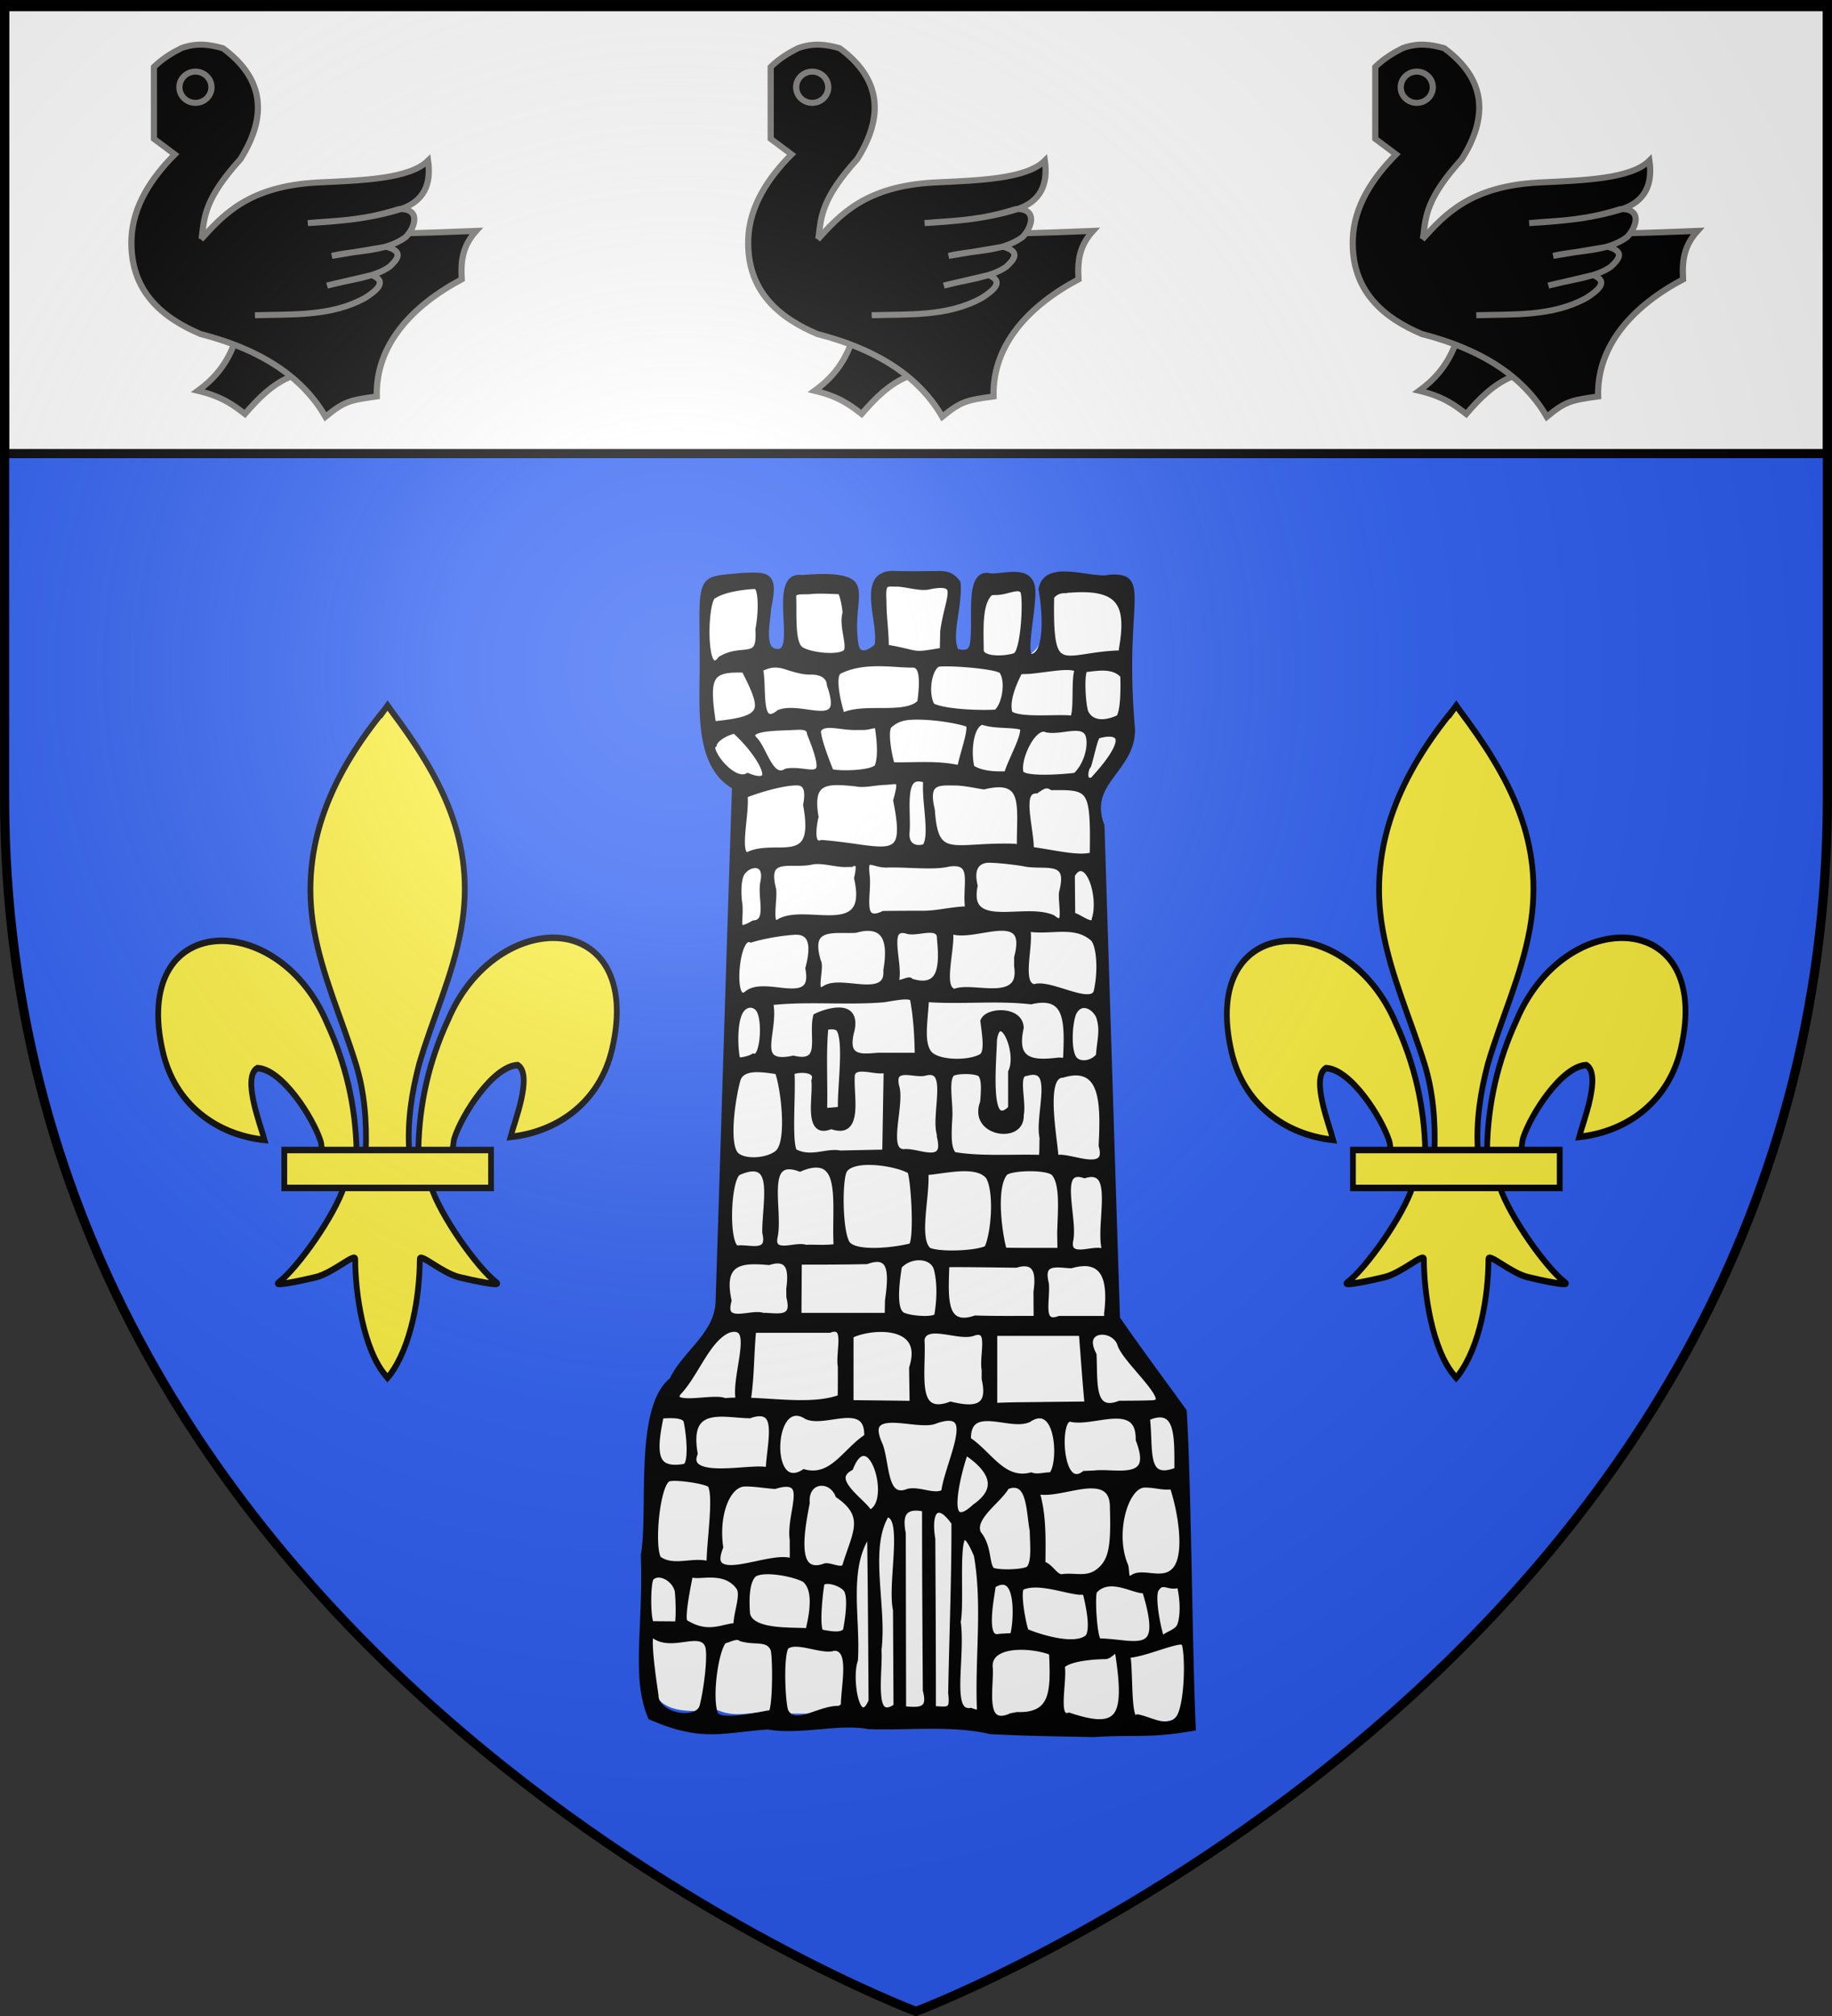 <svg xmlns="http://www.w3.org/2000/svg" xmlns:xlink="http://www.w3.org/1999/xlink" height="660" width="600" version="1.0"><rect width="100%" height="100%" fill="#333333" stroke="none"/><defs><linearGradient id="b"><stop style="stop-color:white;stop-opacity:.314" offset="0"/><stop offset=".19" style="stop-color:white;stop-opacity:.251"/><stop style="stop-color:#6b6b6b;stop-opacity:.125" offset=".6"/><stop style="stop-color:black;stop-opacity:.125" offset="1"/></linearGradient><linearGradient id="a"><stop offset="0" style="stop-color:#fd0000;stop-opacity:1"/><stop style="stop-color:#e77275;stop-opacity:.659" offset=".5"/><stop style="stop-color:black;stop-opacity:.323" offset="1"/></linearGradient><radialGradient xlink:href="#b" id="f" gradientUnits="userSpaceOnUse" gradientTransform="matrix(1.353 0 0 1.349 -77.63 -85.747)" cx="221.445" cy="226.331" fx="221.445" fy="226.331" r="300"/></defs><g style="display:inline"><path style="fill:#2b5df2;fill-opacity:1;fill-rule:evenodd;stroke:none;stroke-width:1px;stroke-linecap:butt;stroke-linejoin:miter;stroke-opacity:1" d="M300 658.5s298.5-112.32 298.5-397.772V2.176H1.5v258.552C1.5 546.18 300 658.5 300 658.5z"/><g style="stroke:none;stroke-opacity:1"><g style="opacity:1;display:inline;stroke:none;stroke-opacity:1"><g style="stroke:none;stroke-opacity:1"><path d="M1445.887 1466.698c-9.961-.762-10.491-8.562-11.323.807-2.032 11.973 2.754 27.922 3.25 39.954-1.392.896-12.92 10.753-22.169 5.687-8.368-4.584 1.139-46.575-15.478-46.181-15.837.375-30.12 2.567-39 2.611-11.483.057 4.5 13.939.046 20.824-9.86 15.239.946 21.127-9.495 24.23-15.145-.61-11.897-14.998-11.938-24.067 2.947-9.391 8.47-21.577-2.186-24.954-27.793 2.745-24.848.248-33.658 2.942-21.71 9.575-18.119 10.214-15.342 52.137.122 11.434-2.359 23.164-.564 34.745 1.39 17.34 11.018 34.572 27.845 40.786-5.01 113.827-8.879 227.718-14 341.531-3.574 19.32-22.47 29.31-34.219 43.25-2.995 4.57-6.5 8.226-11.031 11.281-14.206 13.154-13.314 34.404-13.49 52.281.392 9.829-1.15 19.57-1.979 29.22 1.556 22.849-4.972 95.686 3.626 117.92 8.725 16.323 28.113 15.46 54.785 14.3 18.34 6.188 31.827-.94 51.012 2.156 35.732.088 52.812.847 74.64 1.31 34.153.82 68.68-2.572 102.5 3.25 34.408.716 125.218 7.275 157.783-1.978 4.165-24.382 5.215.238 5.357-67.302-2.898-44.863-1.823-91.575-5.546-136.376-18.541-20.172-37.442-40.026-55.438-60.687-4.428-107.402-8.63-214.812-12.938-322.219-5.211-9.485-3.11-21.671 4.657-29.125 8.524-9.633 22.41-17.93 21.562-32.625-2.112-24.017-2.748-59.889-3.968-86.644-8.847-13.116-26.143-2.699-40.248-9.232-7.91-3.285-11.412 2.658-21.86 1.442-3.47 4.37-4.091 5.83-5.267 10.997.136 9.546 2.872 33.823-16.766 38.553-1.408.105 13.87-48.788-1.728-50.306-16.035-1.56-25.441-1.293-30.073-2.226-8.292-1.67-7.455 42.674-11.012 45.595-11.767 9.662-12.87 2.268-18.907 1.187-7.397-11.865-.687-29.62-.41-42.702-.044-4.615 1.91-.412-3.72-2.497-16.936-.36-10.535-.396-29.372-.654-7.523.828-6.562.943-13.938.78z" style="fill:#fff;fill-opacity:1;stroke:none;stroke-width:27.024;stroke-miterlimit:4;stroke-dasharray:none;stroke-opacity:1" transform="matrix(.394 0 0 .501 -277.02 -545.334)"/><path d="M1478.724 1463.92c-9.164.015-18.557.232-31.305-.085-32.225-1.404-10.594 31.406-15.32 47.198-2.305 1.881-15.162 10.202-17.564-1.167-4.537-21.48 5.61-35.643-3.833-40.636-10.645-5.627-38.421-2.524-42.265-2.789-25.386-1.75.126 49.675-19.621 48.377-14.032-.922-7.044-21.865-7.015-28.863 5.967-21.397.888-21.657-21.992-20.813-39.347 3.064-32.303-1.81-32.884 63.216-.511 29.394-2.178 61.053 26.918 73.814-4.783 112.329-9.043 224.686-13.667 337.022-1.034 22.12-27.852 33.616-38.711 51.684-29.24 18.032-16.952 85.054-23.43 113.862 2.18 47.174-8.124 79.745 5.785 105.291 42.822 14.713 59.8 8.412 97.438 6.332 27.232 3.764 58.742-3.924 83.93-.226 33.73.951 67.998-2.656 101.149 3.26 28.167 1.23 58.752 1.504 85.729 1.95 36.168-1.788 45.602.947 82.766-4.034-2.87-45.303-3.749-161.145-7.547-206.386-17.885-19.551-37.519-40.053-55.43-60.633-4.404-107.297-8.612-214.597-12.903-321.898-13.825-29.183 25.082-36.86 25.409-62.869-9.464-84.566 14.49-100.557-18.655-99.274-13.824 3.094-52.448-10.508-57.05 7.264 4.078 18.475 4.217 41.784-7.13 44.38-10.506 2.404 2.713-36.332-.548-46.4-3.84-11.86-26.974-4.902-35.392-6.221-18.611-2.917-10.867 27.166-13.945 43.81-1.351 7.31-7.545 6.736-13.579 5.538-7.102-10.547 2.91-29.794 1.318-44.892-6.205-6.848-13.528-5.824-20.656-5.812zm-30.75 5.673c7.796-.085 17.92 2.86 26.293 2.012 29.288-5.08 16.635 6.56 12.626 29.45-.101 4.292-.246 8.612-.347 12.904-27.56 3.823-17.31 1.917-46.857-2.024 0-11.658-1.995-19.357-1.995-31.015-.945-13.052 2.483-11.242 10.28-11.327zm-47.262 4.91c2.667.026 5.385 13.678 4.943 14.855-3 8 3.972 19.947.971 24.948-3 5-27.987 3.35-36.988-.65-9-4-6.053-25.66-7.053-36.66 2.215-3.324 7.904-2.026 14.536-2.551 7.962-.631 17.284-.005 23.59.058zm130.007.555c10.364.109 21.424-6.12 23.174.88 2 8-.286 39.543-7.287 41.543-7 2-28.027 3.188-28.027-4.024 0-12-2.023-31.052 7.978-38.053 1.25-.25 2.682-.362 4.162-.346zm-199.88-3.909c4.202-.007 6.012 13.117 2.429 28.808 1.796 22.738-12.149 10.589-31.427 19.637-14.527 15.799-13.66-41.442-4.721-42.398 8.971-4.509 27.58-6.036 33.72-6.047zm256.825 2.714c44.95-3.568 54.834 7.15 47.73 39.025.569 5.175 2.086.875-.348 2.836-49.26.918-59.29 18.96-57.927-37.56 2.743-2.944 6.394-4.255 10.545-4.3zm-154.328 47.727c10.649.006 20.663.974 28.374.902 8.558-.08 8.456 11.643 6.057 25.402-12.244 10.009-46.311 1.757-64.534 8.723-6.49-16.852-7.076-28.115-2.157-30.032 10.357-4.035 21.61-5.001 32.26-4.995zm52.585.139c11.542-.403 43.444 1.58 49.377 4.493 6.734 6.806 3.047 23.534-4.313 28.195-11.185.64-41.674.09-52.812-4.165-5.849-7.357-3.604-23.899 4.141-28.038.726-.293 1.959-.428 3.607-.485zm-109.264 5.342c8.645-.144 15.379 2.34 16.025 8.81 14.417 32.732-21.763 12.658-42.14 18.679-18.593 12.014-11.584-19.233-15.768-29.432 4.854-1.18 10.117-4.376 21.519-1.463 6.834 1.747 14.179 3.509 20.364 3.406zm178.135-.363c12.47.065 41.327-5.683 44.231-.4-4.017 3.527.06 30.552-5.185 32.103-9.878-1.336-43.756 1.878-51.25-3.37-3.333-8.764 3.395-20.388 8.111-27.847.927-.368 2.312-.495 4.093-.486zm51.811-1.402c6.915-.37 21.94-3.287 29.97 4.363.243 6.44.7 23.29-3.641 28.197-5.712 2.247-20.84 6.455-27.161-3.354-2.458-4.494-3.97-24.528-1.041-28.513a3.384 3.384 0 0 1 1.873-.693zm-285.078.485c18.227 28.012 17.72 32.98-25.337 36.305-6.571-32.563-2.379-37.033 25.337-36.305zm140.833 30.723c14.956-.338 34.944 2.024 44.623 4.596 5.483 1.457-3.796 19.583-6.105 29.741-18.539-3.33-37.395-1.711-56.124-1.987-2.992-7.783-6.464-23.738-2.011-26.87 5.347-3.76 10.644-5.277 19.617-5.48zm-47.678 6.763a149.24 149.24 0 0 1 5.341 0c4.522.072 10.13-1.588 12.244-1.283 3.086 14.882 2.418 23.568-.278 28.258-5.113 4.08-30.136 4.526-37.947 3.052-3.118-6.117-11.655-23.014-10.684-27.89 3.846-6.532 18.231-1.882 31.324-2.137zm138.245.04c2.893 5.777-9.75 22.002-13.13 31.42-9.155.259-20.58.043-28.72-4.094-3.138-8.493-2.17-27.718 8.224-30.867 11.025 3 25.04 1.417 33.626 3.54zm-191.56 0c7.797-.251 14.087-1.08 14.845 4.424 19.026 37.077.208 22.463-19.633 25.218-11.961 6.201-17.717-13.253-25.044-19.993-11.65-9.081 12.675-9.097 29.831-9.65zm209.598 1.076c.664.034 1.245.202 1.873.416 12.615 2.034 30.205-5.37 34.617 3.493 2.91 5.844.26 19.242-10.445 27.385-4.821.617-42.604 3.416-45.28-1.824-3.2-9.244 9.27-29.976 19.235-29.47zm-257.205 1.31c21.002 14.754 38.741 39.224 10.838 30.156-12.37 5.644-35.006-18.057-27.864-21.103 1.443-4.992 13.814-8.912 17.026-9.053zm302.732 2.986c20.442-4.435 24.662 4.611-5.378 30.015-7.708 2.17-6.047-7.817-3.104-10.353 3.053-7.63 5.69-19.813 8.482-19.662zm-150.579 28.216c1.872-.108 4.165.21 7.007 1.04-2.135 12.833 6.075 36.778-1.233 44.351-9.01 2.191-15.497-1.575-14.808-9.538 1.516-12.08-4.065-35.101 9.034-35.853zm-27.194 2.226c10.298-.223 14.89-3.817 9.142 12.524 11.307 44.173-8.181 31.202-61.71 27.976-10.849 3.19-5.183-16.943-4.926-17.413-5.218-24.748 9.268-24.011 33.213-22.115 6.524 1.217 16.27-.798 24.28-.972zm57.858.392c7.652-.004 16.62 1.632 24.42 2.567 34.462-6.727 29.79 11.782 29.605 36.587l-.139 4.093-4.162-.693c-51.331-1.27-65.31 10.52-68.332-23.97-6.103-20.139 5.854-18.578 18.608-18.584zm-130.701-.042c6.651.11 9.591 4.706 7.094 15.036 10.197 43.803-25.105 23.564-48.72 33.165-9.418-1.163.296-29.981-2.15-39.89 8.19-2.682 31.077-8.52 43.776-8.311zm197.786 5.25c3.176-.19 7.582-5.575 13.667-2.162 31.75-.22 34.95-.228 33.855 44.974-10.728 3.09-34.907-1.937-50.94-3.385.307-13.872-10.344-38.597 3.418-39.426zm-123.155 48.421c16.302-.445 38.7 1.901 51.268-.622 23.48-2.837 12.575 15.455 16.04 30.48-12.474 0-24.918 2.86-37.392 2.86-11.01.003-22.012.027-33.022.139-20.569 7.827-11.817-13.453-13.598-25.063-2.16-15.53 4.025-7.447 16.704-7.793zm-34.584-.327c7.772-.12 13.378-4.193 9.417 9.509 11.78 41.982-40.546 18.849-64.241 28.636-10.138 5.838-3.246-17.087-5.273-21.782-7.405-23.87 15.18-14.67 32.902-18.11 8.525-1.011 19.422 1.868 27.195 1.747zm119.704-2.824c7.794.123 18.795 1.132 27.334 2.135 17.672 3.48 40.585-5.11 32.901 18.995-1.974 5.324 5.406 26.145-7.284 17.62-23.764-8.566-72.79 9.97-65.09-21.406-4.06-13.847 4.345-17.467 12.139-17.344zm-194.439 3.509c4.78.168 8.424 3.612 6.036 12.21-2.183 9.162 5.838 25.922-7.909 26.5-16.251 7.555-10.103-.677-11.308-12.348-1.403-7.034-1.406-17.472 2.359-21.645 2.692-2.984 7.105-4.848 10.822-4.717zm270.145 1.942c9.601.03 16.536 21.623 11.516 33.805-.446 7.394-13.063-2.15-18.246-2.22-.074-10.569-.203-16.368-.277-26.937 2.384-3.3 4.79-4.655 7.006-4.648zm-178.362 39.09c.846-.04 1.64-.02 2.428 0 13.658.347 18.18 10.054 14.222 28.027 1.808 21.385-37.265 4.8-51.268 12.366-10.499 5.023-1.978-14.306-4.995-17.829-9.768-25.753 13.472-20.366 31.15-21.316 3.099-.702 5.925-1.128 8.463-1.248zm52.794 1.248c4.817-.035 8.49 1.08 8.394 5.828 2.681 20.324.02 34.545-23.865 28.513-.834-2.9-13.794 4.615-11.932-1.527 2.864-10.746-9.646-36.258 8.325-32.259 4.721 1.388 12.885-.51 19.078-.555zm17.205.486c19.585 6.65 67.057-17.22 55.36 18.006v5.55c5.021 26.79-36.65 11.98-51.874 17.113-12.61-2.488-1.018-29.049-3.486-40.67zm-129.384.799c.725-.035 1.396-.015 2.081 0 9.674.207 15.177 6.553 9.158 24.194 6.681 28.602-35.55 6.441-51.268 17.155-13.452 8.412-8.844-40.869 3.746-36.283 10.377-2.535 25.415-4.546 36.283-5.066zm193.208-2.218c18.913 2.822 39.293-4.146 54.417 6.348 5.619 3.899 7.19 21.277 3.441 34.583-2.169 12.984-38.64-5.767-51.892-1.873-13.835-2.224-1.436-30.562-5.966-39.058zm-99.9 44.5c2.758.099 4.573.627 4.857 1.804 2.193 9.107 3.698 20.232 4.024 37.5h-32.884c-13.27.869-27.38 2.572-22.269-15.401 7.324-20.006-19.349-14.175-29.484-10.198-3.773 12.608 7.138 32.478-18.523 27.472-35.366 6.1-13.239-19.454-19.356-37.393 30.851-2.807 63.995.134 94.905-1.98 6.94-.922 14.136-1.967 18.73-1.804zm16.165 1.665c29.072 1.71 58.058-1.097 87.065 1.495 30.223-5.674 30.48 12.934 28.86 38.017l-.347 1.526-5.134-.277c-20.265 1.88-38.34 2.132-31.704-21.784-.695-11.567-27.491-11.216-31.496-4.162 1.421 8.845 4.024 20.852-1.595 23.518-9.934 4.713-37.001 4.623-43.429-2.498-6.885-7.627-2.984-21.744-2.22-35.835zm-146.38 3.715c1.927-.03 3.943.529 5.827 1.942 7.742 5.81 4.846 35.057-3.19 32.537-3.21 1.55-11.824 3.274-13.043 2.012-1.978-5.735-3.263-24.109 2.359-32.051 1.845-2.608 4.835-4.39 8.047-4.44zm277.775.208c4.403.08 8.958 2.893 11.655 6.938 4.489 9.532.84 17.225.208 26.778-5.003 5.284-15.193 6.6-19.771 2.498-5.738-5.142-4.562-23.485-1.11-30.664 2.3-4.01 5.594-5.612 9.018-5.55zm-209.996 13.944c2.686-.01 5.078.514 6.174 2.082 6.525 9.33.224 40.861 1.318 52.863-4.52.542-9.056.69-13.597.971.72-18.178-1.084-38.771 1.18-55.5 1.599-.242 3.313-.41 4.925-.416zm140.206 1.25c6.34-.194 14.742 18.743 8.671 29.067v23.796c-20.253 16.583-14.158-30.414-13.736-45.302 1.051-5.334 2.951-7.497 5.065-7.562zm-114.676 26.362c6.477.067 15.047 2.135 19.91.624-.39 18.27-.796 36.535-1.18 54.806-12.492.207-24.969.417-37.461.624-10.936-1.85-24.096 4.646-37.67-1.11-4.959-6.672-1.012-38.805-2.36-52.447-.456-1.608 22.903-4.62 18.593 5.827 1.543 11.634-6.943 35.955 14.222 29.207 24.401 6.71 16.517-17.776 17.274-31.427-.127-4.999 3.634-6.157 8.672-6.104zm-86.788.346c4.942.057 10.457.698 15.956 1.388 4.614 7.949 11.56 47.105-.277 54.32-9.14 5.57-28.715 5.954-34.202.555-8.26-8.127-2.197-38.178 1.665-49.048 2.033-5.72 8.622-7.31 16.858-7.215zm172.95 1.25c5.02.026 10.064.634 11.794 1.872 3.686 3.46 2.954 11.228 2.082 19.148-10.065 19.88 33.25 24.597 31.773 7.839 2.516-8.145-5.379-27.455 4.579-27.611 25.826-6.257 8.806 28.166 13.112 42.457-.288 4.514.122 9.138-.764 13.597-23.492-.562-50.132 1.126-72.496-1.873-5.24-4.02-4.503-14.099-3.815-24.073 1.054-9.616-3.667-24.88 2.15-29.83 1.606-1.009 6.566-1.554 11.586-1.527zm-50.781.623c5.38-.113 12.34 1.417 16.858.417 21.66-4.649 6.81 28.08 11.863 40.376v1.387c6.513 21.275-17.358 9.71-29.485 10.753-16.878-.01-1.234-31.964-6.382-43.359-1.987-7.678 1.764-9.46 7.146-9.574zm142.425.278c22.92.348 22.216 24.997 20.813 48.007 7.292 21.335-28.14 5.57-37.879 8.741.013-10.125-12.155-54.795 5.758-55.291 4.305-1.018 8.034-1.507 11.308-1.457zm-174.546 58.483c1.164-.033 2.336-.016 3.538 0 12.372.165 26.378 2.833 32.606 5.758 3.224 4.832 6.51 48.077.625 50.019-13.816 2.779-45.982 5.56-52.378-1.665-6.727-7.6-6.992-43.226-2.359-48.91 2.829-3.47 9.822-4.973 17.968-5.202zm-42.804 1.734c24.098-1.032 15.706 31.824 17.968 54.32-8.482 1.129-17.073.368-25.599.625-8.662-2.541-29.432 6.675-25.391-8.256 4.229-17.172-10.76-53.44 20.604-44.053 4.896-1.66 8.976-2.489 12.418-2.636zm124.111 2.359c8.387-.026 15.825 1.195 20.05 5.41 7.465 10.062 4.749 37.93-1.25 47.661-8 3.457-39.108 4.493-48.145 1.318-11.276-7.961-.99-36.08-2.706-51.822 8.962-.446 21.268-2.534 32.051-2.567zm54.043 0c8.626-.06 17.301.829 20.188 2.913 8.108 7.067 5.88 24.437 5.342 39.821.099 3.959.178 7.905.277 11.863-15.498-.036-30.984.084-46.48-.138-3.375-8.234-10.153-41.715.97-51.684 2.553-1.743 11.077-2.716 19.703-2.775zm-229.768.139c16.482-.152 11.086 20.982 10.198 38.572l-.07 1.595v1.804c4.753 16.385-13.095 9.723-23.17 10.961-9.653-2.86-7.768-46.725 1.456-50.504 4.722-1.645 8.533-2.4 11.586-2.428zm269.936 3.607c1.628-.073 3.581.207 5.897.832 27.87-6.9 10.89 33.105 16.65 48.84v1.665h-1.388c-8.689-2.719-29.109 6.544-27.126-7.076 4.13-12.72-9.77-43.556 5.967-44.261zm-132.783 54.459c7.097-.285 13.783 2.251 15.61 7.77 3.053 9.225 2.556 21.173.277 30.94-.856 3.666-24.455 2.114-28.999-.554-6.737-3.957-4.98-19.15-2.22-32.398 4.028-3.626 9.812-5.536 15.332-5.758zm-34.687 1.11c.718-.032 1.376-.048 2.011 0 11.018.837 10.308 13.132 7.701 27.403-.103 3.458-.175 6.878-.277 10.337h-73.676c.091-12 .186-24.005.277-36.006 18.772.033 37.563-.027 56.332-.347 2.93-.853 5.478-1.29 7.632-1.387zm-81.515.971c9.075.14 11.288 7.238 9.157 18.8.013 1.726.056 3.478.07 5.204 5.384 16.766-10.287 12.614-21.645 12.765-10.14-2.83-34.505 7.82-28.444-10.268-7.337-27.421 12.783-26.863 33.439-25.46 2.854-.743 5.328-1.073 7.423-1.04zm255.922 1.735c15.978.613 20.633 13.023 17.413 33.438l.139 1.804.139 1.803h-39.821c-16.487 5.081-9.63-13.004-10.823-23.101-5.167-16.52 9.562-12.773 20.813-12.557 3.218-.718 6.143-1.17 8.81-1.318 1.167-.065 2.265-.11 3.33-.07zm-52.1.138a19.872 19.872 0 0 1 1.665 0c9.07.323 11.302 7.49 9.157 19.009l.139 17.899c-16.942-.056-33.843.163-50.782-.278-27.935 7.569-24.342-16.22-23.795-36.075 19.283-.118 38.574.202 57.858.347 2.136-.51 4.043-.818 5.758-.902zm-157.133 42.735c10.318-.233 3.347 16.815 5.341 24.905-.012 6.887.028 13.788-.138 20.674-21.168 6.218-50.217 2.673-76.937 2.012 3.264-14.402 2.775-33.052 4.787-46.897h63.2c1.467-.423 2.68-.67 3.747-.694zm-82.833.07c17.141.106-1.426 34.197 3.607 47.451-3.986-.001-7.858.117-11.655.347-9.15-3.42-47.777 5.498-38.572-6.105 14.725-11.906 24.346-35.309 41.833-41.07 1.853-.452 3.418-.632 4.787-.624zm121.89.069c16.86.017 33.546 5.733 25.53 25.946.122 7.875.295 15.712.417 23.587-17.039-.2-34.09-.33-51.13-.486v-44.815c4.906-2.199 15.068-4.243 25.183-4.232zm45.094 1.04c9.848-.028 23.657 3.796 31.565 1.527 15.641-4.513 6.957 15.284 9.158 24.211v5.966c6.221 21.66-10.75 20.524-28.097 17.275-31.9 9.556-22.191-22.395-23.934-42.666.923-4.914 5.4-6.296 11.308-6.313zm138.125.763c5.773-.18 12.542 2.474 15.123 7.701 3.401 10.67 45.5 37.695 28.027 39.613-9.415.292-18.815.302-28.235.347-23.497 7.404-20.265-14.702-21.298-32.051-6.828-10.46-1.04-15.379 6.382-15.61zm-88.939.764h72.289c1.614 15.79 2.956 31.624 4.856 47.382-11.476.104-23.003.174-34.48.278-14.223.24-28.45.07-42.665.693v-48.353zm-164.14 52.238c2.332.098 4.89.79 7.701 2.22 16.115 5.917 51.645-12.548 50.366 14.014-17.845 8.817-28.99 28.246-52.378 23.171-28.118 14.463-28.226-40.348-5.689-39.405zm-30.871.278c15.995.237 7.531 22.667 7.007 38.087-10.495-3.78-70.534 8.873-61.05-11.517-7.216-33.777 23.872-25.404 45.58-25.252 3.374-.957 6.178-1.352 8.463-1.318zm332.512.763c15.772.05 14.088 20.224 14.29 37.046-28.498 9.16-21.627-14.237-24.974-34.826 4.24-1.52 7.763-2.23 10.684-2.22zm-406.604.486c7.729.035 12.112 1.166 12.903 4.162 2.662 10.072 4.63 29.346-1.873 30.247-10.67 1.48-16.947-.087-19.84-3.746-5.286-6.683-1.903-19.66.762-30.386 1.588-.088 3.094-.166 4.51-.208 1.239-.036 2.434-.074 3.538-.07zm306.01.139c17.233-.583 18.099 33.78 9.99 39.751-5.448-.129-11.09 1.639-16.441.07-23.28 4.81-34.55-14.23-52.308-23.241-.967-26.36 34.052-8.218 50.365-14.014 3.15-1.695 5.933-2.483 8.395-2.566zm65.906.208c9.742.35 16.928 3.755 16.789 15.817 14.688 30.12-18.655 20.772-36.768 22.547l-4.302.138-4.093.14c-20.11 12.5-23.303-36.456-11.585-36.7 10.725 2.23 27.435-2.392 39.96-1.942zm-140.483 1.387c20.102.464-2.11 32.681-4.51 49.325-7.984 3.698-20.377-2.302-29.969-.347-19.463 6.12-17.14-18.34-22.894-30.524-16.757-28.804 30.364-11.436 45.926-16.58 4.78-1.37 8.575-1.94 11.447-1.874zm13.667 22.408c19.366 9.928 31.122 23.544 7.492 36.422-28.142 20.801-13.043-24.857-7.492-36.422zm-84.776.555c12.532.008 21.896 34.7 4.856 39.752-3.528-6.666-35.615-21.402-15.609-30.178 3.5-6.84 7.244-9.576 10.753-9.574zm-155.954 16.303c9.288.193 25.06 2.264 28.167 4.301 5.975 6.869-.914 39.498-.555 52.786-14-3.265-29.68 3.605-41.885-3.441-6.498-7.506-1.563-50.162 8.1-53.23.575-.183 1.486-.286 2.635-.347a47.841 47.841 0 0 1 3.538-.069zm120.99 3.191c5.219-.019 10.723 2.64 13.528 7.978 25.799 13.95 13.635 26.334 5.966 46.69-1.78 5.161-13.687-1.218-17.76.832-26.307 6.813-17.56-26.616-13.875-42.11-.776-8.934 5.43-13.365 12.14-13.39zm-63.894.486c.932-.015 1.88-.022 2.844 0 7.014.156 14.807 1.163 22.2 1.595 31.42-7.712 11.17 18.366 14.638 35.59-.175 4.682.316 10.187-.347 14.36-17.853-5.838-73.596 18.635-59.523-9.79-3.847-21.6 6.202-41.536 20.188-41.755zm332.442.694c9.265-.063 15.124 2.047 22.914 1.092 6.047 13.763 13.409 43.319 2.88 54.54-9.59 10.22-26.857.87-36.08 5.89-6.525 3.198-3.883-6.177-6.086-8.83-10.836-21.541.93-52.588 16.372-52.692zm-109.612.138c.49-.035.934-.016 1.388 0 12.72.45 12.218 19.083 14.915 30.04.2 9.613 1.965 20.827-3.121 25.53-3.689 2.5-25.12 2.885-30.109 1.04-5.35-3.914-2.267-15.499-11.585-24.142-6.315-11.22 16.765-21.89 23.587-31.427 1.803-.565 3.458-.934 4.925-1.04zm63.34.417c.95-.035 1.866-.015 2.774 0 9.94.157 17.132 3.565 16.858 15.331.957 24.55-.963 34.216-10.946 40.937-10.113 6.808-19.844 2.944-31.164 4.256-5.335.457-10.696-8.593-16.025-8.077.166-16.6 1.065-33.23-5.342-48.979 10.972 2.724 29.59-2.943 43.844-3.468zm-143.745 14.499c2.173.013 4.557.266 7.215.763-.038 27.806.165 55.652.347 83.457.082 11.765.196 23.547.278 35.312 5.065 15.36-7.403 13.342-18.384 12.765-.105-38.352-.173-76.74-.278-115.092-3.144-12.467 1.41-17.26 10.822-17.205zm19.148 1.387c3.093.077 7.288 2.603 12.487 8.533.139 37.167-1.826 74.321-2.705 111.485 2.223 14.015-4.12 10.715-14.708 10.892.038-37.135-.246-74.281-.485-111.415-2.41-10.894-.495-19.642 5.41-19.495zm-43.498 2.914c16.471.884 2.456 45.992 7.423 62.715.143 21.14.274 42.336.416 63.477-21.615 12.44-13.207-23.027-14.499-37.323 4.642-28.56-10.821-66.467 6.66-88.869zm-190.554 39.494c6.13-.439 14.14 3.838 16.373 10.198.845 3.221 1.608 19.896-.054 22.877l-21.106-.127c-3.539-2.053-3.51-27.75-.416-30.867 1.34-1.277 3.16-1.935 5.203-2.081zm176.402-27.77c.48 25.456.76 50.922.97 76.382.094 11.464.185 22.945.278 34.41-10.74 20.206-19.063-13.77-13.32-27.126 2.222-27.738-8.822-60.987 12.072-83.666zm257.31 34.322c2.635 7.73 3.742 19.335.554 26.848-2.217 5.229-10.783 5.837-14.915 9.435-2.352-3.857-9.081-28.21-4.666-33.537 5.545-6.69 9.482-.192 19.026-2.746zm-178.432-31.2c2.131-.054 5.226 3.39 9.851 11.933 7.19 32.33 1.08 65.983 2.498 98.858.528 5.58-1.716 5.063-7.215 3.469-19.214 2.451-6.5-35.33-10.684-58.552 3.181-11.233-2.06-55.513 5.55-55.708zm-227.825 23.857c4.244 3.711 27.426-4.61 39.77 8.727 5.07 5.479-2.238 17.473-1.892 26.224-11.384.253-23.194 7.195-42.059-2.193-3.814-1.898 1.839-23.584 4.18-32.758zm377.433 10.975c17.989 45.935-6.076 34.69-36.89 34.031-4.808 2.76-7.249-31.423-4.632-33.73 12.483-11.001 33.013.606 41.522-.301zm-313.262-12.424c10.619.014 24.588 2.672 30.455 5.273 8.04 5.397 8.133 16.917 3.747 31.843-.37 1.002.542 3.479-1.457 2.636-14.7-.73-48.2 1.126-49.811-12.21-1.046-12.204.243-21.43 5.758-25.669 2.356-1.303 6.481-1.879 11.308-1.873zm260.154 13.419c1.529.01 2.774.064 3.677.139 3.905 12.402 6.4 24.368 2.428 29.97-9.617 7.84-39.74.506-51.337-3.36-2.136-3.053-8.31-28.13-3.33-29.9 13.559-4.82 37.861 3.08 48.562 3.151zm-211.453-7.036c4.848-.383 12.307 1.866 15.748 4.786 5.528 4.692 1.696 22.283.208 28.375-3.468 3.67-12.494 2.172-19.564 1.179-5.173-.726-1.778-25.644-.138-33.022.79-.776 2.13-1.19 3.746-1.318zm146.033.485c14.669-.552 11.501 30.073 8.672 36.075l-10.822.486c-14.837 3.223-6.014-28.024-5.273-34.271 2.875-1.513 5.328-2.21 7.423-2.29zm-291.198 33.993c15.554 11.011 40.869-4.514 46.514 7.901 2.645 5.816-.752 28.14-4.485 39.807-3.625 11.807-38.486 6.894-38.652-7.05-.942-5.526-7.482-37.695-3.377-40.658zm439.382 5.116c1.729-.101 3.05.545 3.677 2.22 3.15 11.396 1.664 41.82-5.61 48.805-8.71 8.366-23.526.266-33.743-.934-8.828 6.063-5.19-37.206-8.724-41.36 11.971-.074 35.065-8.183 44.4-8.731zm-379.026-.784c2.312-.036 10.655-3.847 13.49-1.437 12.41 3.057 22.64-1.055 27.127 7.304 1.915 4.681 2.092 39.158-2.012 42.243-5.755.34-42.672 7.851-46.133.453-5.178-11.389.368-42.69 7.528-48.563zm316.833 10.28c4.029-.036 8.9-5.802 9.885-3.62 9.388 45.863.845 53.935-40.168 43.081-12.27 3.163-3.458-23.753-5.897-32.953 4.584-4.849 24.094-6.396 36.18-6.507zm-257.276-8.09c10.02.046 24.468 4.805 31.773 2.567 15.88.344 7.543 26.059 7.77 38.643l-3.469 1.943c-17.246-.515-37.377 13.395-44.713 1.322-2.65-6.623-4.231-36.729.522-42.533 1.93-1.471 4.776-1.957 8.117-1.942zm186.27 2.012c10.694-.11 21.76 1.864 26.293 3.677 1.423 24.89 1.996 42.371-28.721 41.486l-5.134.763c-23.644 8.459-16.932-17.288-17.274-30.872-2.07-11.398 11.086-14.913 24.836-15.054z" style="fill:#000;fill-opacity:1;stroke:#000;stroke-width:4.504;stroke-opacity:1;stroke-miterlimit:4;stroke-dasharray:none" transform="matrix(.394 0 0 .501 -277.02 -545.334)"/></g></g></g><g style="fill:#fff"><path d="M1.496 393.858h597.008v147.008H1.496V393.858z" style="fill:#fff;fill-opacity:1;fill-rule:nonzero;stroke:#020000;stroke-width:3;stroke-linecap:butt;stroke-miterlimit:4;stroke-dasharray:none;stroke-opacity:1" transform="translate(.004 -392.366)"/></g><g id="c" style="stroke:#000;stroke-opacity:1;stroke-width:8.827;stroke-miterlimit:4;stroke-dasharray:none"><path d="M407.03 608.7c1.424-61.957 16.75-119.54 45.289-174.11 74.714-157.185 302.92-153.431 252.615 38.812-18.537 70.84-81.509 112.474-156.319 119.615 5.4-18.665 35.1-84.652 11.125-97.562-38.339 1.449-85.945 67.706-97.393 99.301-1.653 4.536-1.19 9.778-3.036 14.24" style="opacity:1;fill:#fcef3c;fill-opacity:1;fill-rule:evenodd;stroke:#000;stroke-width:8.827;stroke-linecap:butt;stroke-linejoin:miter;stroke-miterlimit:4;stroke-dasharray:none;stroke-opacity:1;display:inline" transform="matrix(.213 0 0 .241 50.334 229.293)"/><g style="opacity:1;display:inline;stroke:#000;stroke-opacity:1;stroke-width:8.827;stroke-miterlimit:4;stroke-dasharray:none"><g style="fill:#fcef3c;fill-opacity:1;stroke:#000;stroke-width:8.827;stroke-miterlimit:4;stroke-dasharray:none;stroke-opacity:1"><path d="M350.523 657.372c-1.425-61.956-16.751-119.54-45.29-174.108-74.714-157.186-302.92-153.432-252.615 38.81 18.537 70.84 81.509 112.475 156.319 119.616-5.4-18.665-35.1-84.652-11.124-97.562 38.338 1.449 85.944 67.705 97.392 99.301 1.653 4.536 1.19 9.778 3.036 14.24" style="fill:#fcef3c;fill-opacity:1;fill-rule:evenodd;stroke:#000;stroke-width:8.827;stroke-linecap:butt;stroke-linejoin:miter;stroke-miterlimit:4;stroke-dasharray:none;stroke-opacity:1" transform="matrix(.213 0 0 .241 42.13 218.546)"/><path d="M393.626 57.12c-78.714 84.85-131.565 182.962-108.781 298.031 12.57 63.484 43.041 122.28 64.53 183.438 13.437 38.37 16.873 78.452 15.282 118.781h66.781c-3.196-40.626 3.807-79.998 15.282-118.781 20.474-61.538 51.625-119.906 64.53-183.438 24.129-118.779-32.506-208.36-108.437-297.656l-4.64-5.918-4.547 5.543z" style="fill:#fcef3c;fill-opacity:1;fill-rule:nonzero;stroke:#000;stroke-width:8.827;stroke-linecap:butt;stroke-linejoin:miter;stroke-miterlimit:4;stroke-dasharray:none;stroke-opacity:1" transform="matrix(.213 0 0 .241 42.13 218.546)"/><path d="M331.345 704.401c-13.962 39.13-70.889 110.792-101.125 131.22-7.843 5.297 37.486-3.052 57.78-7.5 26.62-5.835 61.218-34.198 60.407-24.188-.075 45.838 12.811 122.324 46.406 157.468l3.182 3.388 3.287-3.388c33.578-39.17 46.238-108.042 46.406-157.468-.81-10.01 33.788 18.353 60.407 24.187 20.295 4.449 65.623 12.798 57.78 7.5-30.236-20.427-87.131-92.089-101.093-131.219H331.345z" style="fill:#fcef3c;fill-opacity:1;fill-rule:evenodd;stroke:#000;stroke-width:8.827;stroke-linecap:butt;stroke-linejoin:miter;stroke-miterlimit:4;stroke-dasharray:none;stroke-opacity:1" transform="matrix(.213 0 0 .241 42.13 218.546)"/><path style="fill:#fcef3c;fill-opacity:1;stroke:#000;stroke-width:8.827;stroke-miterlimit:4;stroke-dasharray:none;stroke-opacity:1" d="M239.352 655.379H557.24v51.503H239.352z" transform="matrix(.213 0 0 .241 42.13 218.546)"/></g></g></g><use xlink:href="#c" transform="translate(350)" width="600" height="660" style="stroke:#000;stroke-opacity:1;stroke-width:2;stroke-miterlimit:4;stroke-dasharray:none"/><g style="fill:#000;fill-opacity:1;stroke:#7b7a78;stroke-width:2.812;stroke-opacity:1;stroke-miterlimit:4;stroke-dasharray:none"><g style="fill:#000;fill-opacity:1;stroke:#7b7a78;stroke-width:2.67;stroke-opacity:1;display:inline;stroke-miterlimit:4;stroke-dasharray:none" id="d"><path style="fill:#000;fill-opacity:1;fill-rule:evenodd;stroke:#7b7a78;stroke-width:2.67;stroke-linecap:butt;stroke-linejoin:miter;stroke-miterlimit:4;stroke-dasharray:none;stroke-opacity:1" d="M-143.977 278.607c-3.567 9.659-9.168 15.76-15.529 20.53 10.376 2.517 15.384 6.376 20.267 10.266 5.834-6.878 11.933-13.423 20.53-16.846l.264-13.687-25.532-.263z" transform="matrix(.759 0 0 .739 387.882 -93.13)"/><path style="fill:#000;fill-opacity:1;fill-rule:evenodd;stroke:#7b7a78;stroke-width:2.67;stroke-linecap:butt;stroke-linejoin:miter;stroke-miterlimit:4;stroke-dasharray:none;stroke-opacity:1" d="M-178.483 155.68c3.92-3.881 7.84-6.244 11.76-8.3 6.859-2.59 12.514-1.568 17.987 0 17.877 13.495 19.24 30.088 7.61 49.117-15.363 17.442-15.557 25.404-16.603 33.898 37.336.007 75.49-.26 118.297-2.076-5.844 6.649-6.691 13.027-6.227 21.446-21.499 11.734-37.238 29.115-36.665 51.885-11.647 1.67-13.968 2.124-22.137 8.993-9.307-16.562-26.219-29.32-53.96-36.665-16.147-7.057-30.589-18.776-29.747-42.2.514-14.312 8.492-26.884 18.678-37.357l-8.993-6.917V155.68z" transform="matrix(.759 0 0 .739 387.882 -93.13)"/><path style="fill:#000;fill-opacity:1;fill-rule:nonzero;stroke:#7b7a78;stroke-width:2.67;stroke-linecap:butt;stroke-linejoin:miter;marker:none;marker-start:none;marker-mid:none;marker-end:none;stroke-miterlimit:4;stroke-dasharray:none;stroke-dashoffset:0;stroke-opacity:1;visibility:visible;display:inline;overflow:visible" transform="matrix(.759 0 0 .739 389.4 -93.13)" d="M-155.654 164.674a6.918 6.918 0 1 1-13.836 0 6.918 6.918 0 1 1 13.836 0z"/><path style="fill:#000;fill-opacity:1;fill-rule:evenodd;stroke:#7b7a78;stroke-width:2.67;stroke-linecap:butt;stroke-linejoin:miter;stroke-miterlimit:4;stroke-dasharray:none;stroke-opacity:1" d="M-158.235 232.123c9.673-10.944 20.64-23.617 50.315-25.25 19.6-.949 39.726-1.574 47.734-9.684 1.497 10.704-2.03 18.11-11.76 21.445-13.157 4.26-26.623 5.424-40.125 6.226 12.183-1.182 22.672-.792 39.432-6.226 9.749-.277 6.688 8.464 2.768 12.453-9.06 6.791-21.179 5.629-31.823 8.301l23.521-4.053c7.66 2.116 4.785 5.57 1.35 8.862-6.654 4.843-17.705 5.756-26.946 8.335l19.238-4.643c6.895 2.705 2.422 6.623-2.669 10.012-14.835 8.523-31.99 7.248-47.7 7.775" transform="matrix(.759 0 0 .739 387.882 -93.13)"/></g></g><use x="0" y="0" xlink:href="#d" id="e" transform="translate(-202)" width="600" height="660"/><use xlink:href="#e" transform="translate(400)" width="600" height="660"/></g><path d="M300 658.5s298.5-112.32 298.5-397.772V2.176H1.5v258.552C1.5 546.18 300 658.5 300 658.5z" style="opacity:1;fill:url(#f);fill-opacity:1;fill-rule:evenodd;stroke:none;stroke-width:1px;stroke-linecap:butt;stroke-linejoin:miter;stroke-opacity:1"/><path d="M300 658.5S1.5 546.18 1.5 260.728V2.176h597v258.552C598.5 546.18 300 658.5 300 658.5z" style="opacity:1;fill:none;fill-opacity:1;fill-rule:evenodd;stroke:#000;stroke-width:3;stroke-linecap:butt;stroke-linejoin:miter;stroke-miterlimit:4;stroke-dasharray:none;stroke-opacity:1"/></svg>